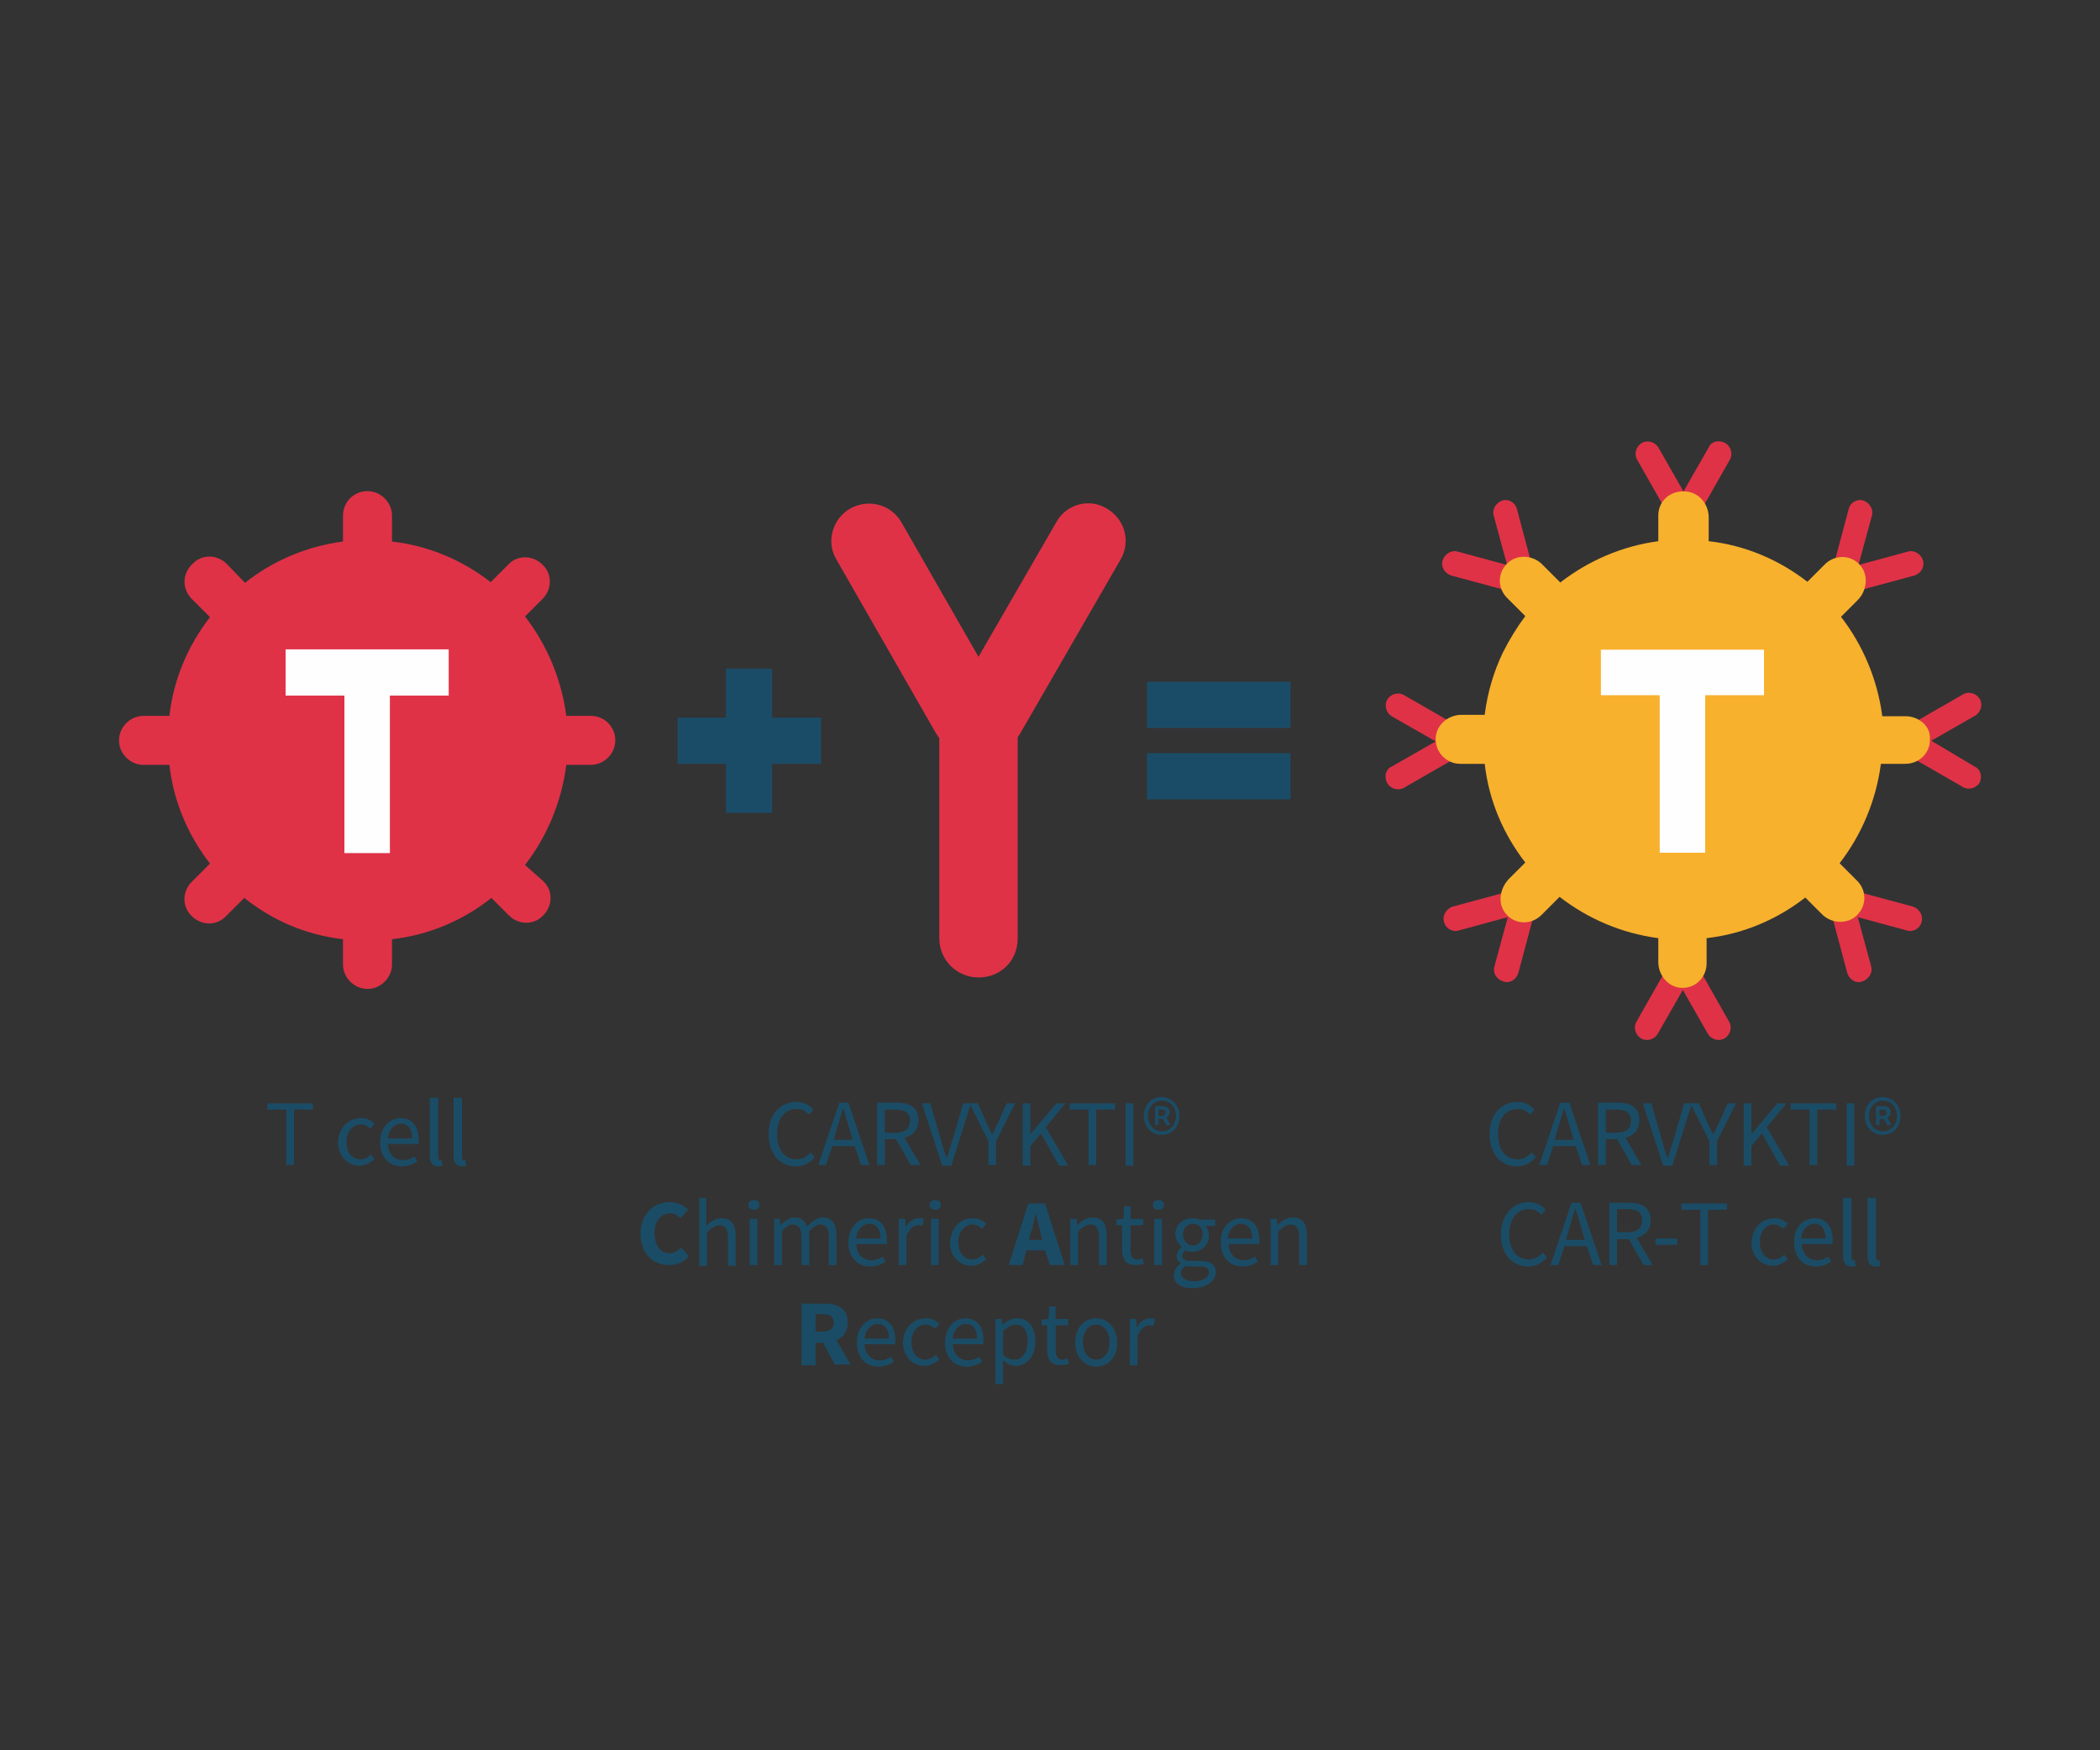 <?xml version="1.0" encoding="utf-8"?>
<!-- Generator: Adobe Illustrator 26.5.0, SVG Export Plug-In . SVG Version: 6.00 Build 0)  -->
<svg version="1.1" id="Layer_1" xmlns="http://www.w3.org/2000/svg" xmlns:xlink="http://www.w3.org/1999/xlink" x="0px" y="0px"
	 viewBox="0 0 300 250" style="enable-background:new 0 0 300 250;" xml:space="preserve">
<rect x="0" y="0" width="300" height="250" fill="#333333" stroke="none"/>
<style type="text/css">
	.st0{fill:none;}
	.st1{enable-background:new    ;}
	.st2{fill:#1B4C66;}
	.st3{fill-rule:evenodd;clip-rule:evenodd;fill:#DF3247;}
	.st4{fill-rule:evenodd;clip-rule:evenodd;fill:#F8B12D;}
	.st5{fill-rule:evenodd;clip-rule:evenodd;fill:#FEFEFE;}
	.st6{fill-rule:evenodd;clip-rule:evenodd;fill:#1B4C67;}
</style>
<g id="Icon-_x2F_-Manufacturing-_x2F_-Step-2">
	<rect id="Rectangle" x="0" y="-0.4" class="st0" width="300" height="250"/>
	<g class="st1">
		<path class="st2" d="M113.8,157.4c1.1,0,1.9,0.5,2.4,1.1l-0.6,0.7c-0.5-0.5-1-0.8-1.8-0.8c-1.7,0-2.8,1.4-2.8,3.6
			c0,2.2,1.1,3.6,2.8,3.6c0.8,0,1.5-0.4,2-1l0.6,0.7c-0.7,0.8-1.6,1.3-2.7,1.3c-2.2,0-3.9-1.7-3.9-4.6
			C109.8,159.1,111.5,157.4,113.8,157.4z"/>
		<path class="st2" d="M122.1,163.7h-3.2l-0.9,2.7h-1.1l3-8.9h1.3l3,8.9h-1.2L122.1,163.7z M121.8,162.8l-0.4-1.4
			c-0.3-1-0.6-2-0.9-3h-0.1c-0.3,1-0.6,2-0.9,3l-0.4,1.4H121.8z"/>
		<path class="st2" d="M130.1,166.4l-2.1-3.7h-1.6v3.7h-1.1v-8.9h2.8c1.8,0,3.1,0.6,3.1,2.5c0,1.4-0.8,2.2-2,2.5l2.3,3.9H130.1z
			 M126.4,161.8h1.5c1.4,0,2.1-0.6,2.1-1.7c0-1.2-0.8-1.6-2.1-1.6h-1.5V161.8z"/>
		<path class="st2" d="M131.7,157.6h1.2l1.4,4.8c0.3,1.1,0.5,1.9,0.9,2.9h0.1c0.3-1,0.6-1.9,0.9-2.9l1.4-4.8h1.1l-2.8,8.9h-1.3
			L131.7,157.6z"/>
		<path class="st2" d="M141.2,163l-2.7-5.4h1.2l1.1,2.5c0.3,0.6,0.6,1.3,0.9,1.9h0.1c0.3-0.7,0.6-1.3,0.9-1.9l1.1-2.5h1.2l-2.7,5.4
			v3.4h-1.1V163z"/>
		<path class="st2" d="M146.1,157.6h1.1v4.4h0l3.7-4.4h1.3l-2.8,3.4l3.2,5.5h-1.3l-2.6-4.6l-1.5,1.8v2.8h-1.1V157.6z"/>
		<path class="st2" d="M155.5,158.5h-2.7v-0.9h6.5v0.9h-2.7v7.9h-1.1V158.5z"/>
		<path class="st2" d="M160.8,157.6h1.1v8.9h-1.1V157.6z"/>
		<path class="st2" d="M163.4,159.4c0-1.6,1.1-2.7,2.5-2.7c1.4,0,2.6,1.1,2.6,2.7s-1.1,2.7-2.6,2.7
			C164.6,162.1,163.4,161,163.4,159.4z M168,159.4c0-1.3-0.9-2.2-2-2.2s-2,0.9-2,2.2c0,1.3,0.9,2.2,2,2.2S168,160.7,168,159.4z
			 M165,158h1c0.6,0,1.1,0.2,1.1,0.9c0,0.3-0.2,0.6-0.5,0.7l0.6,1.1h-0.6l-0.5-0.9h-0.6v0.9H165V158z M165.9,159.4
			c0.4,0,0.6-0.2,0.6-0.5c0-0.3-0.1-0.4-0.6-0.4h-0.4v0.9H165.9z"/>
	</g>
	<g class="st1">
		<path class="st2" d="M216.8,157.4c1.1,0,1.9,0.5,2.4,1.1l-0.6,0.7c-0.5-0.5-1-0.8-1.8-0.8c-1.7,0-2.8,1.4-2.8,3.6
			c0,2.2,1.1,3.6,2.8,3.6c0.8,0,1.5-0.4,2-1l0.6,0.7c-0.7,0.8-1.6,1.3-2.7,1.3c-2.2,0-3.9-1.7-3.9-4.6
			C212.8,159.1,214.5,157.4,216.8,157.4z"/>
		<path class="st2" d="M225.1,163.7h-3.2l-0.9,2.7h-1.1l3-8.9h1.3l3,8.9h-1.2L225.1,163.7z M224.8,162.8l-0.4-1.4
			c-0.3-1-0.6-2-0.9-3h-0.1c-0.3,1-0.6,2-0.9,3l-0.4,1.4H224.8z"/>
		<path class="st2" d="M233.1,166.4l-2.1-3.7h-1.6v3.7h-1.1v-8.9h2.8c1.8,0,3.1,0.6,3.1,2.5c0,1.4-0.8,2.2-2,2.5l2.3,3.9H233.1z
			 M229.4,161.8h1.5c1.4,0,2.1-0.6,2.1-1.7c0-1.2-0.8-1.6-2.1-1.6h-1.5V161.8z"/>
		<path class="st2" d="M234.7,157.6h1.2l1.4,4.8c0.3,1.1,0.5,1.9,0.9,2.9h0.1c0.3-1,0.6-1.9,0.9-2.9l1.4-4.8h1.1l-2.8,8.9h-1.3
			L234.7,157.6z"/>
		<path class="st2" d="M244.2,163l-2.7-5.4h1.2l1.1,2.5c0.3,0.6,0.6,1.3,0.9,1.9h0.1c0.3-0.7,0.6-1.3,0.9-1.9l1.1-2.5h1.2l-2.7,5.4
			v3.4h-1.1V163z"/>
		<path class="st2" d="M249.1,157.6h1.1v4.4h0l3.7-4.4h1.3l-2.8,3.4l3.2,5.5h-1.3l-2.6-4.6l-1.5,1.8v2.8h-1.1V157.6z"/>
		<path class="st2" d="M258.5,158.5h-2.7v-0.9h6.5v0.9h-2.7v7.9h-1.1V158.5z"/>
		<path class="st2" d="M263.8,157.6h1.1v8.9h-1.1V157.6z"/>
		<path class="st2" d="M266.4,159.4c0-1.6,1.1-2.7,2.5-2.7c1.4,0,2.6,1.1,2.6,2.7s-1.1,2.7-2.6,2.7
			C267.6,162.1,266.4,161,266.4,159.4z M271,159.4c0-1.3-0.9-2.2-2-2.2s-2,0.9-2,2.2c0,1.3,0.9,2.2,2,2.2S271,160.7,271,159.4z
			 M268,158h1c0.6,0,1.1,0.2,1.1,0.9c0,0.3-0.2,0.6-0.5,0.7l0.6,1.1h-0.6l-0.5-0.9h-0.6v0.9H268V158z M268.9,159.4
			c0.4,0,0.6-0.2,0.6-0.5c0-0.3-0.1-0.4-0.6-0.4h-0.4v0.9H268.9z"/>
	</g>
	<g class="st1">
		<path class="st2" d="M95.7,171.7c1.1,0,2,0.5,2.6,1.1l-1.1,1.2c-0.4-0.4-0.9-0.7-1.5-0.7c-1.2,0-2.2,1.1-2.2,2.8
			c0,1.8,0.9,2.9,2.1,2.9c0.7,0,1.2-0.3,1.7-0.8l1.1,1.2c-0.7,0.9-1.7,1.3-2.8,1.3c-2.3,0-4.1-1.6-4.1-4.5
			C91.5,173.4,93.4,171.7,95.7,171.7z"/>
	</g>
	<g class="st1">
		<path class="st2" d="M99.8,171.1h1.1v2.6l0,1.4c0.6-0.6,1.3-1.1,2.2-1.1c1.4,0,2,0.9,2,2.6v4.2h-1.1v-4c0-1.2-0.4-1.8-1.2-1.8
			c-0.7,0-1.1,0.4-1.8,1v4.8h-1.1V171.1z"/>
		<path class="st2" d="M106.9,172.1c0-0.4,0.3-0.7,0.8-0.7s0.8,0.3,0.8,0.7c0,0.4-0.3,0.7-0.8,0.7S106.9,172.5,106.9,172.1z
			 M107.1,174.1h1.1v6.6h-1.1V174.1z"/>
		<path class="st2" d="M110.5,174.1h0.9l0.1,0.9h0c0.6-0.6,1.3-1.1,2-1.1c1,0,1.5,0.5,1.8,1.3c0.7-0.7,1.4-1.3,2.2-1.3
			c1.4,0,2,0.9,2,2.6v4.2h-1.1v-4c0-1.2-0.4-1.8-1.2-1.8c-0.5,0-1,0.3-1.6,1v4.8h-1.1v-4c0-1.2-0.4-1.8-1.2-1.8c-0.5,0-1,0.3-1.6,1
			v4.8h-1.1V174.1z"/>
		<path class="st2" d="M124.1,174c1.7,0,2.6,1.2,2.6,3.1c0,0.2,0,0.4,0,0.6h-4.4c0.1,1.4,0.9,2.3,2.2,2.3c0.6,0,1.1-0.2,1.6-0.5
			l0.4,0.7c-0.6,0.4-1.3,0.7-2.2,0.7c-1.8,0-3.1-1.3-3.1-3.4C121.2,175.3,122.6,174,124.1,174z M125.8,176.9c0-1.3-0.6-2.1-1.6-2.1
			c-0.9,0-1.8,0.8-1.9,2.1H125.8z"/>
		<path class="st2" d="M128.4,174.1h0.9l0.1,1.2h0c0.4-0.8,1.1-1.3,1.9-1.3c0.3,0,0.5,0,0.7,0.1l-0.2,1c-0.2-0.1-0.4-0.1-0.6-0.1
			c-0.6,0-1.2,0.4-1.7,1.5v4.2h-1.1V174.1z"/>
		<path class="st2" d="M132.8,172.1c0-0.4,0.3-0.7,0.8-0.7s0.8,0.3,0.8,0.7c0,0.4-0.3,0.7-0.8,0.7S132.8,172.5,132.8,172.1z
			 M133,174.1h1.1v6.6H133V174.1z"/>
		<path class="st2" d="M139,174c0.9,0,1.5,0.4,1.9,0.8l-0.6,0.7c-0.4-0.3-0.8-0.6-1.3-0.6c-1.2,0-2.1,1-2.1,2.5c0,1.5,0.8,2.5,2,2.5
			c0.6,0,1.1-0.3,1.5-0.7l0.5,0.7c-0.6,0.5-1.4,0.9-2.1,0.9c-1.7,0-3.1-1.3-3.1-3.4C135.9,175.2,137.3,174,139,174z"/>
	</g>
	<g class="st1">
		<path class="st2" d="M149.3,178.6h-2.7l-0.5,2.1h-2l2.8-8.8h2.4l2.8,8.8h-2.1L149.3,178.6z M148.9,177.1l-0.2-0.8
			c-0.2-0.9-0.5-1.9-0.7-2.8h-0.1c-0.2,0.9-0.4,2-0.7,2.8l-0.2,0.8H148.9z"/>
	</g>
	<g class="st1">
		<path class="st2" d="M152.9,174.1h0.9l0.1,0.9h0c0.6-0.6,1.3-1.1,2.2-1.1c1.4,0,2,0.9,2,2.6v4.2h-1.1v-4c0-1.2-0.4-1.8-1.2-1.8
			c-0.7,0-1.1,0.4-1.8,1v4.8h-1.1V174.1z"/>
		<path class="st2" d="M160.5,175h-1v-0.8l1-0.1l0.1-1.8h0.9v1.8h1.8v0.9h-1.8v3.6c0,0.8,0.3,1.3,1,1.3c0.2,0,0.5-0.1,0.7-0.2
			l0.2,0.8c-0.4,0.1-0.8,0.2-1.2,0.2c-1.4,0-1.9-0.9-1.9-2.2V175z"/>
		<path class="st2" d="M164.7,172.1c0-0.4,0.3-0.7,0.8-0.7c0.4,0,0.8,0.3,0.8,0.7c0,0.4-0.3,0.7-0.8,0.7
			C165,172.8,164.7,172.5,164.7,172.1z M164.9,174.1h1.1v6.6h-1.1V174.1z"/>
		<path class="st2" d="M168.7,180.5L168.7,180.5c-0.3-0.3-0.6-0.6-0.6-1.1c0-0.6,0.4-1,0.7-1.2v-0.1c-0.4-0.4-0.9-1-0.9-1.8
			c0-1.4,1.1-2.3,2.5-2.3c0.4,0,0.7,0.1,0.9,0.2h2.3v0.9h-1.4c0.3,0.3,0.5,0.8,0.5,1.4c0,1.4-1.1,2.3-2.4,2.3c-0.3,0-0.7-0.1-1-0.2
			c-0.2,0.2-0.4,0.4-0.4,0.8c0,0.4,0.3,0.7,1.2,0.7h1.3c1.5,0,2.3,0.5,2.3,1.6c0,1.2-1.3,2.3-3.3,2.3c-1.6,0-2.7-0.6-2.7-1.8
			C167.7,181.4,168.1,180.9,168.7,180.5z M170.6,183c1.3,0,2.1-0.6,2.1-1.3c0-0.6-0.5-0.8-1.3-0.8h-1.1c-0.3,0-0.6,0-0.9-0.1
			c-0.5,0.3-0.7,0.7-0.7,1.1C168.7,182.5,169.4,183,170.6,183z M171.8,176.3c0-1-0.6-1.5-1.4-1.5c-0.8,0-1.4,0.6-1.4,1.5
			s0.6,1.6,1.4,1.6C171.2,177.9,171.8,177.3,171.8,176.3z"/>
		<path class="st2" d="M177.3,174c1.7,0,2.6,1.2,2.6,3.1c0,0.2,0,0.4,0,0.6h-4.4c0.1,1.4,0.9,2.3,2.2,2.3c0.6,0,1.1-0.2,1.6-0.5
			l0.4,0.7c-0.6,0.4-1.3,0.7-2.2,0.7c-1.8,0-3.1-1.3-3.1-3.4C174.3,175.3,175.8,174,177.3,174z M178.9,176.9c0-1.3-0.6-2.1-1.6-2.1
			c-0.9,0-1.8,0.8-1.9,2.1H178.9z"/>
		<path class="st2" d="M181.5,174.1h0.9l0.1,0.9h0c0.6-0.6,1.3-1.1,2.2-1.1c1.4,0,2,0.9,2,2.6v4.2h-1.1v-4c0-1.2-0.4-1.8-1.2-1.8
			c-0.7,0-1.1,0.4-1.8,1v4.8h-1.1V174.1z"/>
	</g>
	<g class="st1">
		<path class="st2" d="M119.3,195l-1.7-3.2h-1.1v3.2h-2v-8.8h3.2c1.9,0,3.4,0.6,3.4,2.7c0,1.3-0.6,2.1-1.6,2.5l2,3.5H119.3z
			 M116.5,190.2h1c1,0,1.6-0.4,1.6-1.3s-0.6-1.2-1.6-1.2h-1V190.2z"/>
	</g>
	<g class="st1">
		<path class="st2" d="M125.3,188.3c1.7,0,2.6,1.2,2.6,3.1c0,0.2,0,0.4,0,0.6h-4.4c0.1,1.4,0.9,2.3,2.2,2.3c0.6,0,1.1-0.2,1.6-0.5
			l0.4,0.7c-0.6,0.4-1.3,0.7-2.2,0.7c-1.8,0-3.1-1.3-3.1-3.4C122.4,189.6,123.8,188.3,125.3,188.3z M127,191.2
			c0-1.3-0.6-2.1-1.6-2.1c-0.9,0-1.8,0.8-1.9,2.1H127z"/>
		<path class="st2" d="M132.3,188.3c0.9,0,1.5,0.4,1.9,0.8l-0.6,0.7c-0.4-0.3-0.8-0.6-1.3-0.6c-1.2,0-2.1,1-2.1,2.5
			c0,1.5,0.8,2.5,2,2.5c0.6,0,1.1-0.3,1.5-0.7l0.5,0.7c-0.6,0.5-1.4,0.9-2.1,0.9c-1.7,0-3.1-1.3-3.1-3.4
			C129.1,189.5,130.6,188.3,132.3,188.3z"/>
		<path class="st2" d="M137.9,188.3c1.7,0,2.6,1.2,2.6,3.1c0,0.2,0,0.4,0,0.6h-4.4c0.1,1.4,0.9,2.3,2.2,2.3c0.6,0,1.1-0.2,1.6-0.5
			l0.4,0.7c-0.6,0.4-1.3,0.7-2.2,0.7c-1.8,0-3.1-1.3-3.1-3.4C135,189.6,136.4,188.3,137.9,188.3z M139.6,191.2
			c0-1.3-0.6-2.1-1.6-2.1c-0.9,0-1.8,0.8-1.9,2.1H139.6z"/>
		<path class="st2" d="M143.3,195.5v2.2h-1.1v-9.3h0.9l0.1,0.8h0c0.6-0.5,1.3-0.9,2.1-0.9c1.7,0,2.6,1.3,2.6,3.3
			c0,2.2-1.3,3.5-2.8,3.5c-0.6,0-1.2-0.3-1.8-0.8L143.3,195.5z M144.9,194.2c1.1,0,1.9-1,1.9-2.6c0-1.4-0.5-2.4-1.7-2.4
			c-0.6,0-1.1,0.3-1.8,0.9v3.4C143.8,194,144.4,194.2,144.9,194.2z"/>
		<path class="st2" d="M149.8,189.3h-1v-0.8l1-0.1l0.1-1.8h0.9v1.8h1.8v0.9h-1.8v3.6c0,0.8,0.3,1.3,1,1.3c0.2,0,0.5-0.1,0.7-0.2
			l0.2,0.8c-0.4,0.1-0.8,0.2-1.2,0.2c-1.4,0-1.9-0.9-1.9-2.2V189.3z"/>
		<path class="st2" d="M156.6,188.3c1.6,0,3,1.3,3,3.5c0,2.2-1.4,3.4-3,3.4c-1.6,0-3-1.3-3-3.4C153.6,189.5,155,188.3,156.6,188.3z
			 M156.6,194.2c1.1,0,1.9-1,1.9-2.5c0-1.5-0.8-2.5-1.9-2.5c-1.1,0-1.9,1-1.9,2.5C154.7,193.2,155.5,194.2,156.6,194.2z"/>
		<path class="st2" d="M161.4,188.4h0.9l0.1,1.2h0c0.4-0.8,1.1-1.3,1.9-1.3c0.3,0,0.5,0,0.7,0.1l-0.2,1c-0.2-0.1-0.4-0.1-0.6-0.1
			c-0.6,0-1.2,0.4-1.7,1.5v4.2h-1.1V188.4z"/>
	</g>
	<g class="st1">
		<path class="st2" d="M218.4,171.7c1.1,0,1.9,0.5,2.4,1.1l-0.6,0.7c-0.5-0.5-1-0.8-1.8-0.8c-1.7,0-2.8,1.4-2.8,3.6
			c0,2.2,1.1,3.6,2.8,3.6c0.8,0,1.5-0.4,2-1l0.6,0.7c-0.7,0.8-1.6,1.3-2.7,1.3c-2.2,0-3.9-1.7-3.9-4.6
			C214.5,173.4,216.2,171.7,218.4,171.7z"/>
		<path class="st2" d="M226.7,178h-3.2l-0.9,2.7h-1.1l3-8.9h1.3l3,8.9h-1.2L226.7,178z M226.4,177.1l-0.4-1.4c-0.3-1-0.6-2-0.9-3
			h-0.1c-0.3,1-0.6,2-0.9,3l-0.4,1.4H226.4z"/>
		<path class="st2" d="M234.8,180.7l-2.1-3.7H231v3.7h-1.1v-8.9h2.8c1.8,0,3.1,0.6,3.1,2.5c0,1.4-0.8,2.2-2,2.5l2.3,3.9H234.8z
			 M231,176h1.5c1.4,0,2.1-0.6,2.1-1.7c0-1.2-0.8-1.6-2.1-1.6H231V176z"/>
		<path class="st2" d="M236.5,176.9h3.1v0.9h-3.1V176.9z"/>
		<path class="st2" d="M242.9,172.8h-2.7v-0.9h6.5v0.9H244v7.9h-1.1V172.8z"/>
		<path class="st2" d="M253.5,174c0.9,0,1.5,0.4,1.9,0.8l-0.6,0.7c-0.4-0.3-0.8-0.6-1.3-0.6c-1.2,0-2.1,1-2.1,2.5
			c0,1.5,0.8,2.5,2,2.5c0.6,0,1.1-0.3,1.5-0.7l0.5,0.7c-0.6,0.5-1.4,0.9-2.1,0.9c-1.7,0-3.1-1.3-3.1-3.4
			C250.4,175.2,251.8,174,253.5,174z"/>
		<path class="st2" d="M259.2,174c1.7,0,2.6,1.2,2.6,3.1c0,0.2,0,0.4,0,0.6h-4.4c0.1,1.4,0.9,2.3,2.2,2.3c0.6,0,1.1-0.2,1.6-0.5
			l0.4,0.7c-0.6,0.4-1.3,0.7-2.2,0.7c-1.8,0-3.1-1.3-3.1-3.4C256.2,175.3,257.7,174,259.2,174z M260.8,176.9c0-1.3-0.6-2.1-1.6-2.1
			c-0.9,0-1.8,0.8-1.9,2.1H260.8z"/>
		<path class="st2" d="M263.4,171.1h1.1v8.4c0,0.4,0.1,0.5,0.3,0.5c0.1,0,0.1,0,0.2,0l0.1,0.8c-0.1,0.1-0.3,0.1-0.6,0.1
			c-0.8,0-1.2-0.5-1.2-1.5V171.1z"/>
		<path class="st2" d="M266.9,171.1h1.1v8.4c0,0.4,0.1,0.5,0.3,0.5c0.1,0,0.1,0,0.2,0l0.1,0.8c-0.1,0.1-0.3,0.1-0.6,0.1
			c-0.8,0-1.2-0.5-1.2-1.5V171.1z"/>
	</g>
	<g class="st1">
		<path class="st2" d="M40.9,158.5h-2.7v-0.9h6.5v0.9H42v7.9h-1.1V158.5z"/>
		<path class="st2" d="M51.6,159.7c0.9,0,1.5,0.4,1.9,0.8l-0.6,0.7c-0.4-0.3-0.8-0.6-1.3-0.6c-1.2,0-2.1,1-2.1,2.5
			c0,1.5,0.8,2.5,2,2.5c0.6,0,1.1-0.3,1.5-0.7l0.5,0.7c-0.6,0.5-1.4,0.9-2.1,0.9c-1.7,0-3.1-1.3-3.1-3.4
			C48.4,160.9,49.9,159.7,51.6,159.7z"/>
		<path class="st2" d="M57.2,159.7c1.7,0,2.6,1.2,2.6,3.1c0,0.2,0,0.4,0,0.6h-4.4c0.1,1.4,0.9,2.3,2.2,2.3c0.6,0,1.1-0.2,1.6-0.5
			l0.4,0.7c-0.6,0.4-1.3,0.7-2.2,0.7c-1.8,0-3.1-1.3-3.1-3.4C54.3,161,55.7,159.7,57.2,159.7z M58.9,162.6c0-1.3-0.6-2.1-1.6-2.1
			c-0.9,0-1.8,0.8-1.9,2.1H58.9z"/>
		<path class="st2" d="M61.5,156.8h1.1v8.4c0,0.4,0.1,0.5,0.3,0.5c0.1,0,0.1,0,0.2,0l0.1,0.8c-0.1,0.1-0.3,0.1-0.6,0.1
			c-0.8,0-1.2-0.5-1.2-1.5V156.8z"/>
		<path class="st2" d="M64.9,156.8H66v8.4c0,0.4,0.1,0.5,0.3,0.5c0.1,0,0.1,0,0.2,0l0.1,0.8c-0.1,0.1-0.3,0.1-0.6,0.1
			c-0.8,0-1.2-0.5-1.2-1.5V156.8z"/>
	</g>
	<g id="Car-t-cell" transform="translate(197.9, 63)">
		<path id="Fill-10" class="st3" d="M38.9,84.7l3.6-6.3l3.6,6.3c0.5,0.8,1.6,1.1,2.4,0.6c0.8-0.5,1.1-1.6,0.6-2.4l-4.6-8.1l-2-3.5
			l-2,3.5l-4.6,8.1c-0.5,0.8-0.2,1.9,0.6,2.4C37.3,85.8,38.4,85.5,38.9,84.7"/>
		<path id="Fill-12" class="st3" d="M46.2,0.9l-3.6,6.3l-3.6-6.3c-0.5-0.8-1.6-1.1-2.4-0.6c-0.8,0.5-1.1,1.6-0.6,2.4l4.6,8.1l2,3.5
			l2-3.5l4.6-8.1c0.5-0.8,0.2-1.9-0.6-2.4C47.7-0.2,46.6,0,46.2,0.9"/>
		<path id="Fill-15" class="st3" d="M15.6,75l1.9-7l-7,1.9c-0.9,0.3-1.9-0.3-2.1-1.2c-0.3-0.9,0.3-1.9,1.2-2.2l8.9-2.4l3.9-1l-1,3.9
			l-2.4,9c-0.3,0.9-1.2,1.5-2.1,1.2C15.9,76.9,15.3,76,15.6,75"/>
		<path id="Fill-17" class="st3" d="M10.4,15.8l7,1.9l-1.9-7c-0.3-0.9,0.3-1.9,1.2-2.2s1.9,0.3,2.1,1.2l2.4,9l1,3.9l-3.9-1l-8.9-2.4
			c-0.9-0.3-1.5-1.2-1.2-2.2C8.5,16.1,9.5,15.5,10.4,15.8"/>
		<path id="Fill-19" class="st3" d="M69.4,75l-1.9-7l7,1.9c0.9,0.3,1.9-0.3,2.1-1.2c0.3-0.9-0.3-1.9-1.2-2.2l-8.9-2.4l-3.9-1l1,3.9
			l2.4,9c0.3,0.9,1.2,1.5,2.1,1.2S69.7,76,69.4,75"/>
		<path id="Fill-21" class="st3" d="M74.6,15.8l-7,1.9l1.9-7c0.3-0.9-0.3-1.9-1.2-2.2c-0.9-0.3-1.9,0.3-2.1,1.2l-2.4,9l-1,3.9l3.9-1
			l8.9-2.4c0.9-0.3,1.5-1.2,1.2-2.2C76.5,16.1,75.5,15.5,74.6,15.8"/>
		<path id="Fill-23" class="st3" d="M84.2,46.5L78,42.8l6.3-3.6c0.8-0.5,1.1-1.6,0.6-2.4c-0.5-0.8-1.6-1.1-2.4-0.6l-8,4.6l-3.5,2
			l3.5,2l8,4.6c0.8,0.5,1.9,0.2,2.4-0.6C85.3,48,85.1,46.9,84.2,46.5"/>
		<path id="Fill-26" class="st3" d="M0.9,46.5l6.3-3.6l-6.3-3.6c-0.8-0.5-1.1-1.6-0.6-2.4c0.5-0.8,1.6-1.1,2.4-0.6l8,4.6l3.5,2
			l-3.5,2l-8,4.6c-0.8,0.5-1.9,0.2-2.4-0.6C-0.2,48,0,46.9,0.9,46.5"/>
		<path id="Fill-28" class="st4" d="M74.3,39.3H71c0,0,0,0,0,0c-0.7-5.3-2.8-10.2-5.9-14.2c0,0,0,0,0,0l2.4-2.4
			c1.3-1.3,1.6-3.6,0.3-5c-1.3-1.5-3.6-1.5-5-0.1l-2.5,2.5c0,0,0,0,0,0c-4-3.1-8.8-5.2-14.1-5.8c0,0,0,0,0,0v-3.4
			c0-1.9-1.4-3.6-3.3-3.7C40.7,7,39,8.6,39,10.6v3.7c0,0,0,0,0,0c-5.2,0.7-10,2.8-14,5.9c0,0,0,0,0,0l-2.5-2.5
			c-1.3-1.4-3.6-1.6-5-0.3c-1.5,1.4-1.5,3.6-0.1,5l2.6,2.6c0,0,0,0,0,0c-1.2,1.6-2.3,3.4-3.2,5.2l0,0c-1.3,2.7-2.2,5.7-2.6,8.9
			c0,0,0,0,0,0h-3.3c-1.9,0-3.6,1.4-3.7,3.3c-0.1,2,1.5,3.7,3.5,3.7h3.5c0,0,0,0,0,0c0.6,5.3,2.7,10.1,5.8,14.1c0,0,0,0,0,0
			l-2.4,2.4c-1.3,1.4-1.6,3.6-0.3,5c1.3,1.5,3.6,1.5,5,0.1l2.6-2.6c0,0,0,0,0,0c4,3.1,8.8,5.2,14.1,5.9c0,0,0,0,0,0v3.4
			c0,1.9,1.4,3.6,3.3,3.7c2,0.1,3.6-1.5,3.6-3.5v-3.6c0,0,0,0,0,0c5.3-0.6,10.1-2.7,14.1-5.8c0,0,0,0,0,0l2.3,2.3
			c1.3,1.4,3.6,1.6,5,0.3c1.5-1.4,1.5-3.6,0.1-5l-2.5-2.5c0,0,0,0,0,0c3.1-4,5.2-8.9,5.9-14.2c0,0,0,0,0,0h3.5c2,0,3.6-1.6,3.5-3.6
			C77.9,40.7,76.2,39.3,74.3,39.3"/>
		<path id="Fill-30" class="st5" d="M30.8,29.8v6.5c0,0,0,0,0,0h8.4c0,0,0,0,0,0v22.5c0,0,0,0,0,0h6.5c0,0,0,0,0,0V36.3c0,0,0,0,0,0
			h8.4c0,0,0,0,0,0v-6.5c0,0,0,0,0,0L30.8,29.8C30.8,29.8,30.8,29.8,30.8,29.8"/>
	</g>
	<g id="Equals" transform="translate(163.856, 97.373)">
		<polygon id="Fill-4" class="st6" points="0,6.6 20.5,6.6 20.5,0 0,0 		"/>
		<polygon id="Fill-5" class="st6" points="0,16.8 20.5,16.8 20.5,10.2 0,10.2 		"/>
	</g>
	<g id="Y" transform="translate(118.784, 71.916)">
		<path id="Fill-6" class="st3" d="M26.6,32.6v29.5c0,1.6-0.6,3-1.6,4c-1,1-2.4,1.6-4,1.6c-3.1,0-5.6-2.5-5.6-5.6V32.6
			c1.6,1.1,3.5,1.7,5.6,1.7S25,33.7,26.6,32.6"/>
		<path id="Fill-8" class="st3" d="M32.1,2.7L21,21.9L10,2.7c-1.5-2.6-4.7-3.4-7.3-2C0.1,2.2-0.8,5.5,0.7,8l14.1,24.6
			c2.7,4.8,9.6,4.8,12.3,0L41.3,8c1.5-2.6,0.6-5.8-2-7.3C36.8-0.8,33.5,0.1,32.1,2.7"/>
	</g>
	<polygon id="Fill-3" class="st6" points="117.3,102.5 110.3,102.5 110.3,95.5 103.7,95.5 103.7,102.5 96.8,102.5 96.8,109.1 
		103.7,109.1 103.7,116.1 110.3,116.1 110.3,109.1 117.3,109.1 	"/>
	<g id="T-cell_00000146464819599385209390000002390668115120971146_" transform="translate(17, 70.15)">
		<path id="Fill-32" class="st3" d="M67.4,32.1h-3.5c-0.7-5.3-2.8-10.2-5.9-14.2l2.5-2.5c1.4-1.4,1.4-3.6,0-4.9
			c-1.4-1.4-3.6-1.4-4.9,0L53.1,13c-4-3.1-8.8-5.2-14.1-5.8V3.5c0-1.9-1.6-3.5-3.5-3.5C33.5,0,32,1.6,32,3.5v3.7
			c-5.3,0.7-10.1,2.8-14,5.9l-2.6-2.7c-1.4-1.4-3.6-1.4-4.9,0C9,11.8,9,14,10.4,15.4L13,18c-3.1,4-5.2,8.8-5.8,14.1H3.5
			c-1.9,0-3.5,1.6-3.5,3.5s1.6,3.5,3.5,3.5h3.7c0.6,5.3,2.7,10.1,5.8,14.1l-2.6,2.6c-1.4,1.4-1.4,3.6,0,4.9c1.4,1.4,3.6,1.4,4.9,0
			l2.6-2.6c4,3.2,8.8,5.3,14.1,5.9v3.6c0,1.9,1.6,3.5,3.5,3.5c1.9,0,3.5-1.6,3.5-3.5v-3.6c5.3-0.6,10.2-2.7,14.2-5.9l2.5,2.5
			c1.4,1.4,3.6,1.4,4.9,0c1.4-1.4,1.4-3.6,0-4.9L58,53.4c3.1-4,5.2-8.9,5.9-14.3h3.5c1.9,0,3.5-1.6,3.5-3.5S69.4,32.1,67.4,32.1"/>
		<polygon id="Fill-35" class="st5" points="23.8,22.6 23.8,29.2 32.2,29.2 32.2,51.7 38.7,51.7 38.7,29.2 47.1,29.2 47.1,22.6 		
			"/>
	</g>
</g>
</svg>
